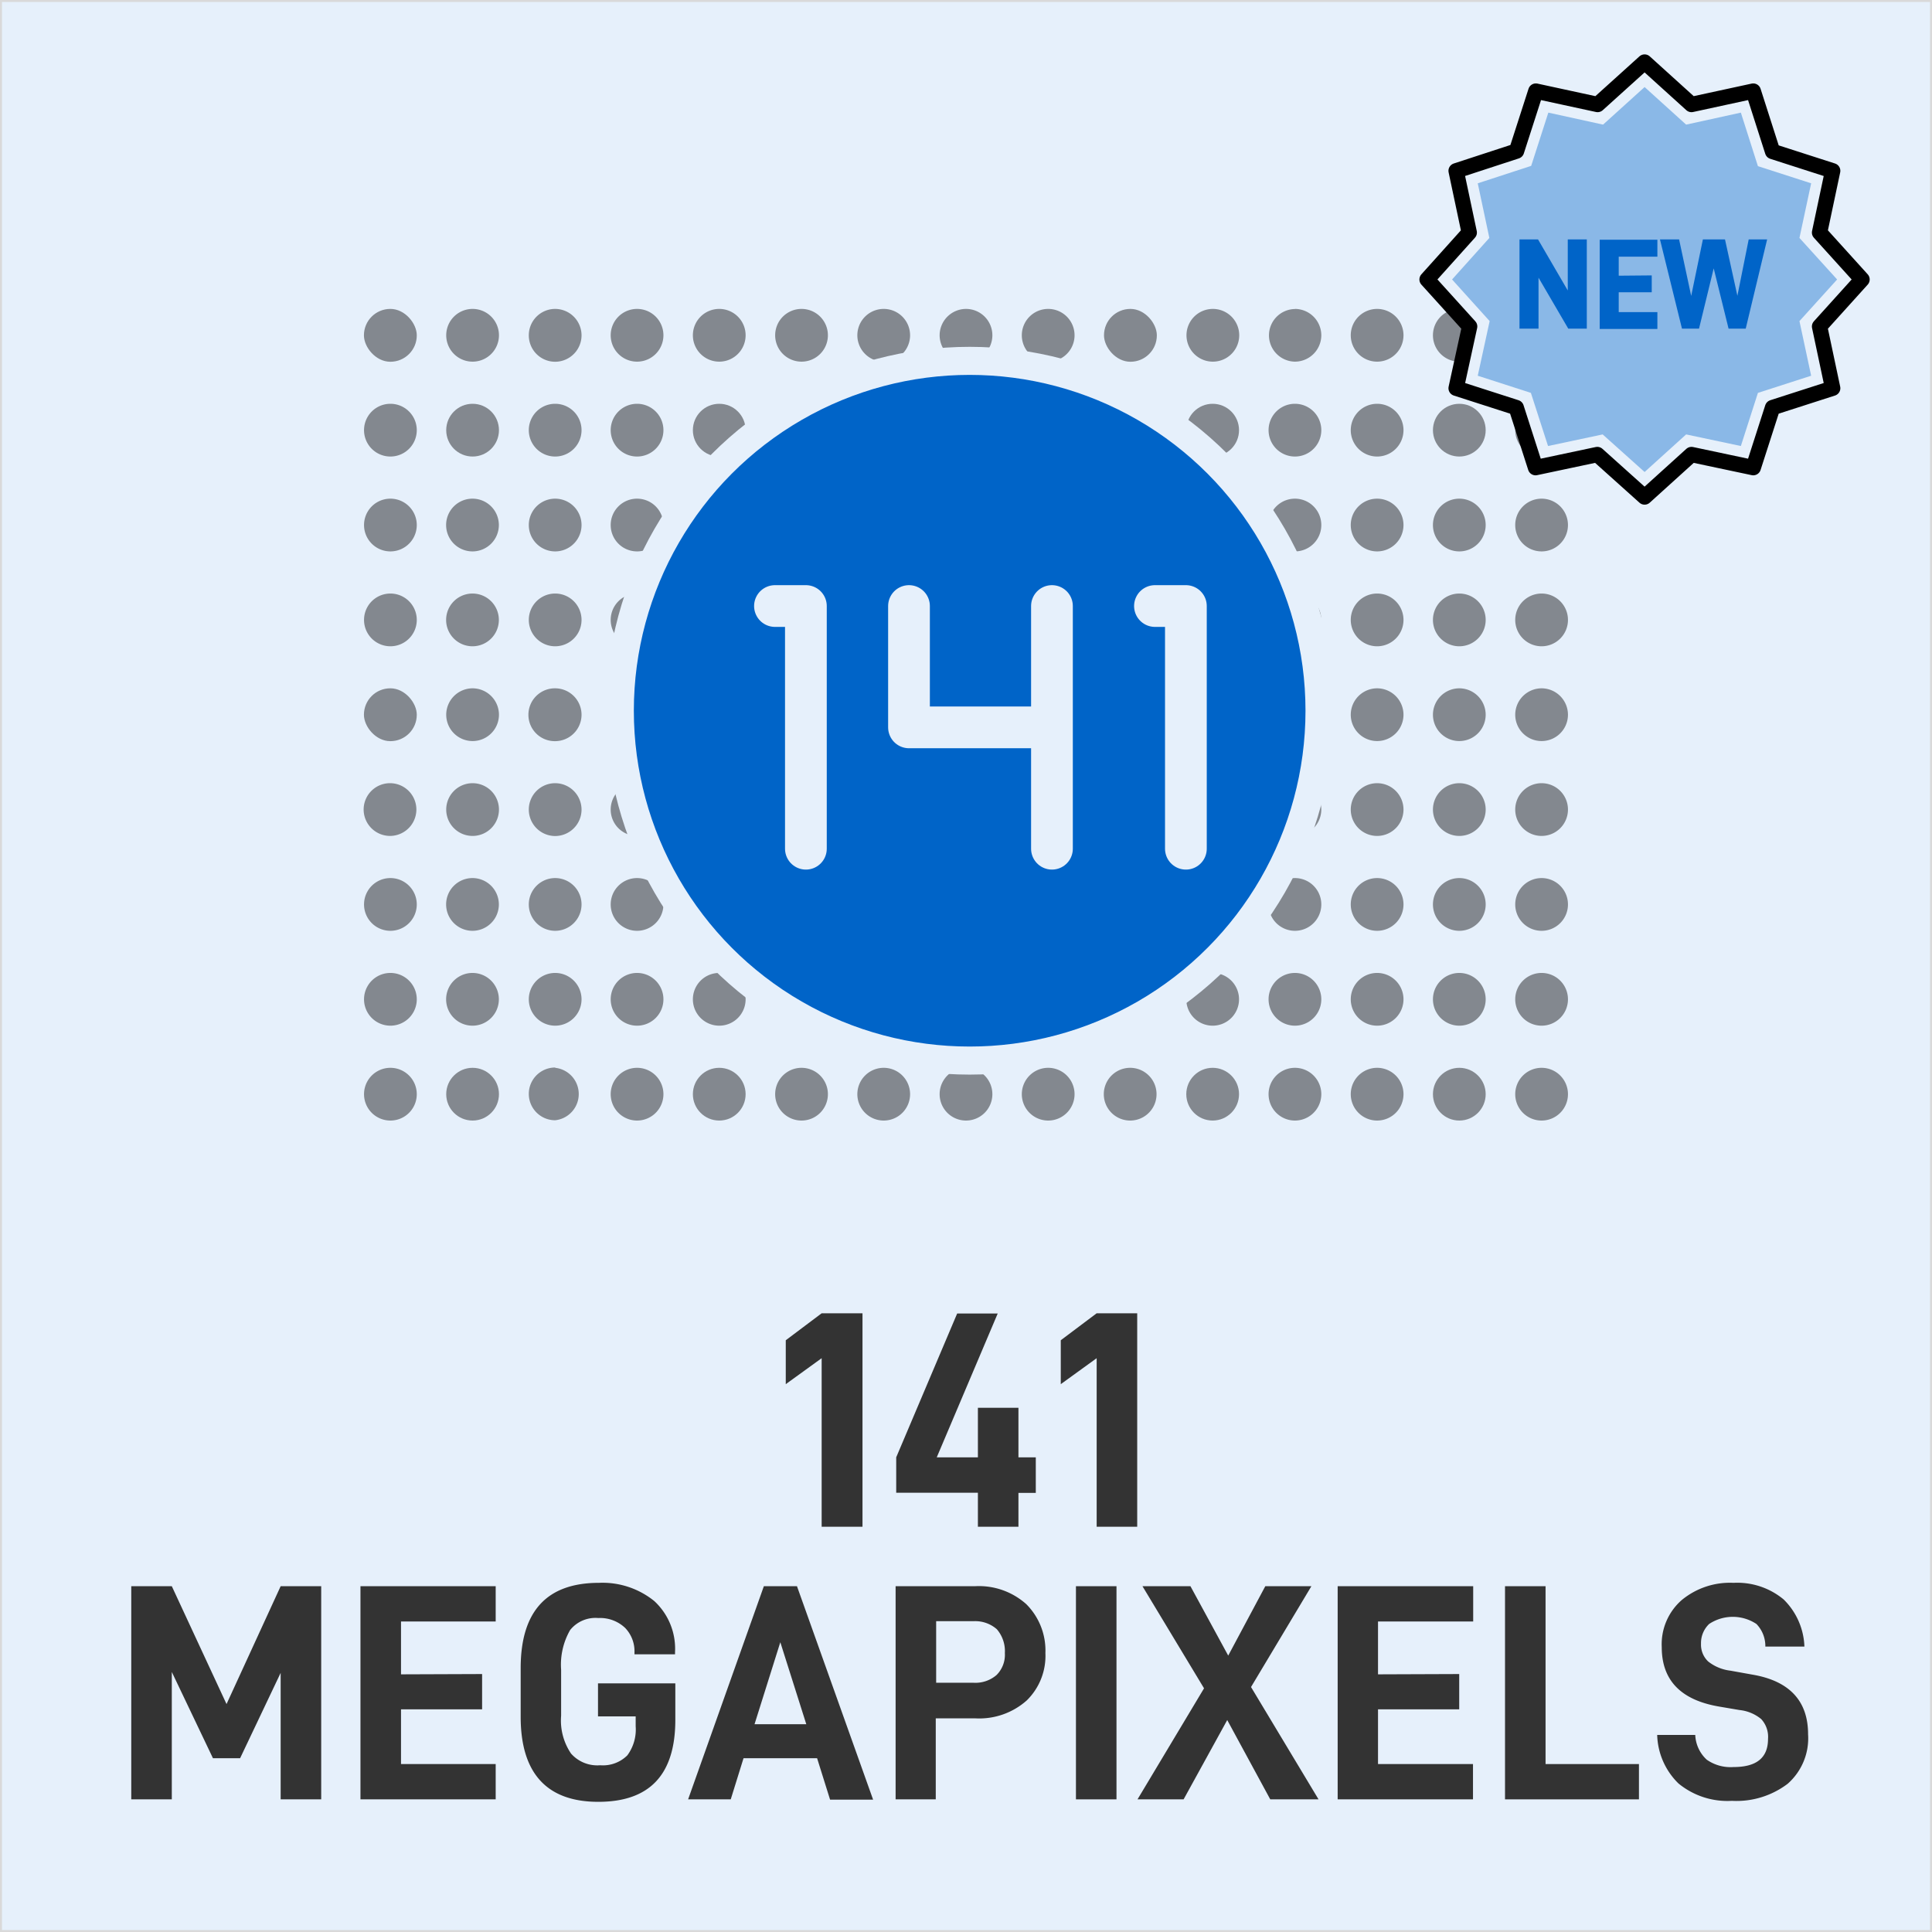 <svg id="图层_1" data-name="图层 1" xmlns="http://www.w3.org/2000/svg" viewBox="0 0 194.88 194.88"><defs><style>.cls-1{fill:#e6f0fb;}.cls-2{fill:#333;}.cls-11,.cls-3,.cls-7,.cls-8,.cls-9{fill:none;}.cls-3{stroke:#d9d9d9;stroke-width:0.4px;}.cls-3,.cls-7,.cls-8{stroke-linecap:round;}.cls-3,.cls-7,.cls-8,.cls-9{stroke-linejoin:round;}.cls-4,.cls-5{opacity:0.43;}.cls-5{fill-rule:evenodd;}.cls-6{fill:#0064c8;}.cls-7,.cls-8{stroke:#e6f0fb;}.cls-7{stroke-width:2.83px;}.cls-8{stroke-width:4.21px;}.cls-9{stroke:#000;stroke-width:1.55px;}.cls-10{fill:#8ab8e7;}</style></defs><rect class="cls-1" width="194.88" height="194.88"/><path class="cls-2" d="M79.26,135.19l3.62-2.72H87V154H82.88V137l-3.62,2.62Z"/><path class="cls-2" d="M102.73,154H98.64v-3.43H90.4V147l6.15-14.51h4.09L94.49,147h4.15v-5h4.09v5h1.75v3.59h-1.75Z"/><path class="cls-2" d="M107,135.19l3.62-2.72h4.09V154h-4.09V137L107,139.62Z"/><path class="cls-2" d="M28.31,181.5V168.74l-4.09,8.61H21.48l-4.15-8.7V181.5H13.24V160h4.09l5.52,11.89L28.31,160H32.4V181.5Z"/><path class="cls-2" d="M48.63,168.86v3.56H40.45v5.52H50v3.56H36.36V160H50v3.56H40.45v5.33Z"/><path class="cls-2" d="M60.42,159.66A8.29,8.29,0,0,1,66,161.5a6.54,6.54,0,0,1,2.09,5.15v.22H64v-.22a3.39,3.39,0,0,0-.94-2.44,3.67,3.67,0,0,0-2.71-1,3.27,3.27,0,0,0-2.84,1.21,7,7,0,0,0-.91,4v4.65a5.93,5.93,0,0,0,1,3.81,3.53,3.53,0,0,0,2.94,1.18,3.48,3.48,0,0,0,2.74-1,4.38,4.38,0,0,0,.84-2.93v-1h-3.8V169.8h7.8v3.68c0,5.53-2.59,8.27-7.77,8.27s-7.83-2.87-7.83-8.58v-4.93C52.53,162.53,55.15,159.66,60.42,159.66Z"/><path class="cls-2" d="M73.71,181.5h-4.3L77.05,160h3.34l7.68,21.53H83.73l-1.31-4.18H75Zm2.4-7.58h5.22l-2.62-8.27Z"/><path class="cls-2" d="M105.45,166.74a6.29,6.29,0,0,1-1.88,4.78,7.2,7.2,0,0,1-5.18,1.81h-4v8.17H90.34V160h8a7.16,7.16,0,0,1,5.18,1.81A6.61,6.61,0,0,1,105.45,166.74Zm-4.09,0a3.38,3.38,0,0,0-.81-2.4,3.29,3.29,0,0,0-2.34-.81H94.43v6.21h3.78a3.27,3.27,0,0,0,2.31-.78A2.88,2.88,0,0,0,101.36,166.74Z"/><path class="cls-2" d="M112.62,181.5h-4.09V160h4.09Z"/><path class="cls-2" d="M120.08,160l3.81,7,3.74-7h4.65l-6.09,10.17L133,181.5h-4.87l-4.34-8-4.4,8h-4.65l6.71-11.2L115.24,160Z"/><path class="cls-2" d="M147.19,168.86v3.56H139v5.52h9.58v3.56H134.93V160H148.6v3.56H139v5.33Z"/><path class="cls-2" d="M155.9,177.94h9.42v3.56H151.81V160h4.09Z"/><path class="cls-2" d="M167.16,175H171a3.58,3.58,0,0,0,1.16,2.5,4.18,4.18,0,0,0,2.71.74c2.31,0,3.47-.93,3.47-2.84a2.64,2.64,0,0,0-.69-2,4.09,4.09,0,0,0-2.19-.91l-2-.34c-3.9-.65-5.84-2.65-5.84-6a5.92,5.92,0,0,1,2-4.74,7.63,7.63,0,0,1,5.24-1.75,7.31,7.31,0,0,1,5.06,1.68,7,7,0,0,1,2.09,4.75h-3.94a3.2,3.2,0,0,0-.9-2.28,4.31,4.31,0,0,0-4.77,0,2.66,2.66,0,0,0-.82,2,2.33,2.33,0,0,0,.72,1.78,4.45,4.45,0,0,0,2.25.93l2.28.41c3.71.65,5.55,2.68,5.55,6a6.11,6.11,0,0,1-2.06,5,8.54,8.54,0,0,1-5.62,1.72,7.77,7.77,0,0,1-5.39-1.75A7.1,7.1,0,0,1,167.16,175Z"/><rect class="cls-3" width="194.88" height="194.88"/><rect class="cls-4" x="36.71" y="31.16" width="5.33" height="5.33" rx="2.66"/><path class="cls-5" d="M39.38,79A2.66,2.66,0,0,1,42,81.66h0a2.67,2.67,0,0,1-2.66,2.66h0a2.67,2.67,0,0,1-2.66-2.66h0A2.66,2.66,0,0,1,39.37,79Z"/><path class="cls-5" d="M47.67,31.16a2.66,2.66,0,0,1,2.66,2.66h0a2.66,2.66,0,0,1-5.32,0h0A2.66,2.66,0,0,1,47.67,31.16Z"/><path class="cls-5" d="M47.67,79a2.66,2.66,0,0,1,2.66,2.66h0a2.66,2.66,0,1,1-5.32,0h0A2.66,2.66,0,0,1,47.67,79Z"/><path class="cls-5" d="M56,31.16a2.67,2.67,0,0,1,2.66,2.66h0A2.67,2.67,0,0,1,56,36.49h0a2.66,2.66,0,0,1-2.66-2.66h0A2.66,2.66,0,0,1,56,31.16Z"/><path class="cls-5" d="M56,79a2.67,2.67,0,0,1,2.66,2.66h0A2.67,2.67,0,0,1,56,84.33h0a2.67,2.67,0,0,1-2.66-2.66h0A2.66,2.66,0,0,1,56,79Z"/><path class="cls-5" d="M64.26,31.16a2.66,2.66,0,0,1,2.66,2.66h0a2.66,2.66,0,0,1-5.32,0h0A2.66,2.66,0,0,1,64.26,31.16Z"/><path class="cls-5" d="M64.26,79a2.66,2.66,0,0,1,2.66,2.66h0a2.66,2.66,0,1,1-5.32,0h0A2.66,2.66,0,0,1,64.26,79Z"/><path class="cls-5" d="M72.55,31.16a2.66,2.66,0,0,1,2.66,2.66h0a2.66,2.66,0,1,1-5.32,0h0A2.66,2.66,0,0,1,72.55,31.16Z"/><path class="cls-5" d="M72.55,79a2.66,2.66,0,0,1,2.66,2.66h0a2.66,2.66,0,0,1-5.32,0h0A2.66,2.66,0,0,1,72.55,79Z"/><path class="cls-5" d="M80.85,31.16a2.66,2.66,0,0,1,2.66,2.66h0a2.66,2.66,0,0,1-5.32,0h0A2.66,2.66,0,0,1,80.85,31.16Z"/><path class="cls-5" d="M80.85,79a2.66,2.66,0,0,1,2.66,2.66h0a2.66,2.66,0,0,1-5.32,0h0A2.66,2.66,0,0,1,80.85,79Z"/><path class="cls-5" d="M89.14,31.16a2.66,2.66,0,0,1,2.66,2.66h0a2.66,2.66,0,1,1-5.32,0h0A2.66,2.66,0,0,1,89.14,31.16Z"/><path class="cls-5" d="M89.14,79a2.66,2.66,0,0,1,2.66,2.66h0a2.66,2.66,0,0,1-5.32,0h0A2.66,2.66,0,0,1,89.14,79Z"/><path class="cls-5" d="M97.44,31.16a2.66,2.66,0,0,1,2.66,2.66h0a2.66,2.66,0,0,1-2.66,2.66h0a2.67,2.67,0,0,1-2.66-2.66h0a2.67,2.67,0,0,1,2.66-2.66Z"/><path class="cls-5" d="M97.44,79a2.66,2.66,0,0,1,2.66,2.66h0a2.67,2.67,0,0,1-2.66,2.66h0a2.67,2.67,0,0,1-2.66-2.66h0A2.67,2.67,0,0,1,97.43,79Z"/><path class="cls-5" d="M105.73,31.16a2.66,2.66,0,0,1,2.66,2.66h0a2.66,2.66,0,1,1-5.32,0h0A2.66,2.66,0,0,1,105.73,31.16Z"/><path class="cls-5" d="M105.73,79a2.66,2.66,0,0,1,2.66,2.66h0a2.66,2.66,0,1,1-5.32,0h0A2.66,2.66,0,0,1,105.73,79Z"/><rect class="cls-4" x="111.36" y="31.16" width="5.33" height="5.33" rx="2.66"/><path class="cls-5" d="M114,79a2.66,2.66,0,0,1,2.66,2.66h0A2.67,2.67,0,0,1,114,84.33h0a2.67,2.67,0,0,1-2.66-2.66h0A2.66,2.66,0,0,1,114,79Z"/><path class="cls-5" d="M122.32,31.16A2.66,2.66,0,0,1,125,33.82h0a2.66,2.66,0,0,1-5.32,0h0A2.66,2.66,0,0,1,122.32,31.16Z"/><path class="cls-5" d="M122.32,79A2.66,2.66,0,0,1,125,81.66h0a2.66,2.66,0,1,1-5.32,0h0A2.66,2.66,0,0,1,122.32,79Z"/><path class="cls-5" d="M130.62,31.16a2.67,2.67,0,0,1,2.66,2.66h0a2.67,2.67,0,0,1-2.66,2.66h0A2.66,2.66,0,0,1,128,33.83h0a2.66,2.66,0,0,1,2.66-2.66Z"/><path class="cls-5" d="M130.62,79a2.67,2.67,0,0,1,2.66,2.66h0a2.67,2.67,0,0,1-2.66,2.66h0A2.67,2.67,0,0,1,128,81.67h0A2.66,2.66,0,0,1,130.61,79Z"/><path class="cls-5" d="M138.91,31.16a2.66,2.66,0,0,1,2.66,2.66h0a2.66,2.66,0,0,1-5.32,0h0A2.66,2.66,0,0,1,138.91,31.16Z"/><path class="cls-5" d="M138.91,79a2.66,2.66,0,0,1,2.66,2.66h0a2.66,2.66,0,0,1-5.32,0h0A2.66,2.66,0,0,1,138.91,79Z"/><path class="cls-5" d="M147.2,31.16a2.66,2.66,0,0,1,2.66,2.66h0a2.66,2.66,0,1,1-5.32,0h0A2.66,2.66,0,0,1,147.2,31.16Z"/><path class="cls-5" d="M147.2,79a2.66,2.66,0,0,1,2.66,2.66h0a2.66,2.66,0,1,1-5.32,0h0A2.66,2.66,0,0,1,147.2,79Z"/><path class="cls-5" d="M155.5,31.16a2.66,2.66,0,0,1,2.66,2.66h0a2.66,2.66,0,1,1-5.32,0h0A2.66,2.66,0,0,1,155.5,31.16Z"/><path class="cls-5" d="M155.5,79a2.66,2.66,0,0,1,2.66,2.66h0a2.66,2.66,0,1,1-5.32,0h0A2.66,2.66,0,0,1,155.5,79Z"/><path class="cls-5" d="M39.38,40.73a2.66,2.66,0,0,1,0,5.32h0a2.66,2.66,0,0,1,0-5.32Z"/><path class="cls-5" d="M39.38,88.57a2.66,2.66,0,0,1,0,5.32h0a2.66,2.66,0,0,1,0-5.32Z"/><circle class="cls-4" cx="47.67" cy="43.39" r="2.66"/><path class="cls-5" d="M47.67,88.57A2.66,2.66,0,1,1,45,91.23,2.66,2.66,0,0,1,47.67,88.57Z"/><path class="cls-5" d="M56,40.73a2.66,2.66,0,0,1,0,5.32h0a2.66,2.66,0,0,1,0-5.32Z"/><path class="cls-5" d="M56,88.57a2.66,2.66,0,0,1,0,5.32h0a2.66,2.66,0,1,1,0-5.32Z"/><path class="cls-5" d="M64.26,40.73a2.66,2.66,0,1,1-2.66,2.66A2.66,2.66,0,0,1,64.26,40.73Z"/><path class="cls-5" d="M64.26,88.57a2.66,2.66,0,1,1-2.66,2.66A2.66,2.66,0,0,1,64.26,88.57Z"/><circle class="cls-4" cx="72.55" cy="43.39" r="2.66"/><path class="cls-5" d="M72.55,88.57a2.66,2.66,0,1,1-2.66,2.66A2.66,2.66,0,0,1,72.55,88.57Z"/><path class="cls-5" d="M80.85,40.73a2.66,2.66,0,1,1-2.66,2.66A2.66,2.66,0,0,1,80.85,40.73Z"/><path class="cls-5" d="M80.85,88.57a2.66,2.66,0,1,1-2.66,2.66A2.66,2.66,0,0,1,80.85,88.57Z"/><path class="cls-5" d="M89.14,40.73a2.66,2.66,0,1,1-2.66,2.66A2.66,2.66,0,0,1,89.14,40.73Z"/><path class="cls-5" d="M89.14,88.57a2.66,2.66,0,1,1-2.66,2.66A2.66,2.66,0,0,1,89.14,88.57Z"/><path class="cls-5" d="M97.44,40.73a2.66,2.66,0,0,1,0,5.32h0a2.66,2.66,0,0,1,0-5.32Z"/><path class="cls-5" d="M97.44,88.57a2.66,2.66,0,0,1,0,5.32h0a2.66,2.66,0,0,1,0-5.32Z"/><path class="cls-5" d="M105.73,40.73a2.66,2.66,0,1,1-2.66,2.66A2.66,2.66,0,0,1,105.73,40.73Z"/><path class="cls-5" d="M105.73,88.57a2.66,2.66,0,1,1-2.66,2.66A2.66,2.66,0,0,1,105.73,88.57Z"/><path class="cls-5" d="M114,40.73a2.66,2.66,0,0,1,0,5.32h0a2.66,2.66,0,1,1,0-5.32Z"/><path class="cls-5" d="M114,88.57a2.66,2.66,0,0,1,0,5.32h0a2.66,2.66,0,0,1,0-5.32Z"/><circle class="cls-4" cx="122.32" cy="43.39" r="2.66"/><path class="cls-5" d="M122.32,88.57a2.66,2.66,0,1,1-2.66,2.66A2.66,2.66,0,0,1,122.32,88.57Z"/><path class="cls-5" d="M130.62,40.73a2.66,2.66,0,0,1,0,5.32h0a2.66,2.66,0,0,1,0-5.32Z"/><path class="cls-5" d="M130.62,88.57a2.66,2.66,0,0,1,0,5.32h0a2.66,2.66,0,0,1,0-5.32Z"/><path class="cls-5" d="M138.91,40.73a2.66,2.66,0,1,1-2.66,2.66A2.66,2.66,0,0,1,138.91,40.73Z"/><path class="cls-5" d="M138.91,88.57a2.66,2.66,0,1,1-2.66,2.66A2.66,2.66,0,0,1,138.91,88.57Z"/><circle class="cls-4" cx="147.2" cy="43.39" r="2.66"/><path class="cls-5" d="M147.2,88.57a2.66,2.66,0,1,1-2.66,2.66A2.66,2.66,0,0,1,147.2,88.57Z"/><path class="cls-5" d="M155.5,40.73a2.66,2.66,0,1,1-2.66,2.66A2.66,2.66,0,0,1,155.5,40.73Z"/><path class="cls-5" d="M155.5,88.57a2.66,2.66,0,1,1-2.66,2.66A2.66,2.66,0,0,1,155.5,88.57Z"/><path class="cls-5" d="M39.38,50.3a2.66,2.66,0,0,1,0,5.32h0a2.66,2.66,0,0,1,0-5.32Z"/><path class="cls-5" d="M39.38,98.14a2.66,2.66,0,1,1,0,5.32h0a2.66,2.66,0,1,1,0-5.32Z"/><path class="cls-5" d="M47.67,50.3A2.66,2.66,0,1,1,45,53,2.66,2.66,0,0,1,47.67,50.3Z"/><path class="cls-5" d="M47.67,98.14A2.66,2.66,0,1,1,45,100.8,2.66,2.66,0,0,1,47.67,98.14Z"/><path class="cls-5" d="M56,50.3a2.66,2.66,0,0,1,0,5.32h0a2.66,2.66,0,0,1,0-5.32Z"/><path class="cls-5" d="M56,98.14a2.66,2.66,0,1,1,0,5.32h0a2.66,2.66,0,0,1,0-5.32Z"/><path class="cls-5" d="M64.26,50.3A2.66,2.66,0,1,1,61.6,53,2.66,2.66,0,0,1,64.26,50.3Z"/><path class="cls-5" d="M64.26,98.14a2.66,2.66,0,1,1-2.66,2.66A2.66,2.66,0,0,1,64.26,98.14Z"/><path class="cls-5" d="M72.55,50.3A2.66,2.66,0,1,1,69.89,53,2.66,2.66,0,0,1,72.55,50.3Z"/><path class="cls-5" d="M72.55,98.14a2.66,2.66,0,1,1-2.66,2.66A2.66,2.66,0,0,1,72.55,98.14Z"/><path class="cls-5" d="M80.85,50.3A2.66,2.66,0,1,1,78.19,53,2.66,2.66,0,0,1,80.85,50.3Z"/><path class="cls-5" d="M80.85,98.14a2.66,2.66,0,1,1-2.66,2.66A2.66,2.66,0,0,1,80.85,98.14Z"/><path class="cls-5" d="M89.14,50.3A2.66,2.66,0,1,1,86.48,53,2.66,2.66,0,0,1,89.14,50.3Z"/><path class="cls-5" d="M89.14,98.14a2.66,2.66,0,1,1-2.66,2.66A2.66,2.66,0,0,1,89.14,98.14Z"/><path class="cls-5" d="M97.44,50.3a2.66,2.66,0,0,1,0,5.32h0a2.66,2.66,0,0,1,0-5.32Z"/><path class="cls-5" d="M97.44,98.14a2.66,2.66,0,0,1,0,5.32h0a2.66,2.66,0,0,1,0-5.32Z"/><path class="cls-5" d="M105.73,50.3A2.66,2.66,0,1,1,103.07,53,2.66,2.66,0,0,1,105.73,50.3Z"/><path class="cls-5" d="M105.73,98.14a2.66,2.66,0,1,1-2.66,2.66A2.66,2.66,0,0,1,105.73,98.14Z"/><path class="cls-5" d="M114,50.3a2.66,2.66,0,0,1,0,5.32h0a2.66,2.66,0,1,1,0-5.32Z"/><path class="cls-5" d="M114,98.14a2.66,2.66,0,0,1,0,5.32h0a2.66,2.66,0,0,1,0-5.32Z"/><path class="cls-5" d="M122.32,50.3A2.66,2.66,0,1,1,119.66,53,2.66,2.66,0,0,1,122.32,50.3Z"/><path class="cls-5" d="M122.32,98.14a2.66,2.66,0,1,1-2.66,2.66A2.66,2.66,0,0,1,122.32,98.14Z"/><path class="cls-5" d="M130.62,50.3a2.66,2.66,0,0,1,0,5.32h0a2.66,2.66,0,0,1,0-5.32Z"/><path class="cls-5" d="M130.62,98.14a2.66,2.66,0,0,1,0,5.32h0a2.66,2.66,0,0,1,0-5.32Z"/><path class="cls-5" d="M138.91,50.3A2.66,2.66,0,1,1,136.25,53,2.66,2.66,0,0,1,138.91,50.3Z"/><path class="cls-5" d="M138.91,98.14a2.66,2.66,0,1,1-2.66,2.66A2.66,2.66,0,0,1,138.91,98.14Z"/><path class="cls-5" d="M147.2,50.3A2.66,2.66,0,1,1,144.54,53,2.66,2.66,0,0,1,147.2,50.3Z"/><path class="cls-5" d="M147.2,98.14a2.66,2.66,0,1,1-2.66,2.66A2.66,2.66,0,0,1,147.2,98.14Z"/><path class="cls-5" d="M155.5,50.3A2.66,2.66,0,1,1,152.84,53,2.66,2.66,0,0,1,155.5,50.3Z"/><path class="cls-5" d="M155.5,98.14a2.66,2.66,0,1,1-2.66,2.66A2.66,2.66,0,0,1,155.5,98.14Z"/><path class="cls-5" d="M39.38,59.87a2.66,2.66,0,0,1,0,5.32h0a2.66,2.66,0,0,1,0-5.32Z"/><path class="cls-5" d="M39.38,107.71a2.66,2.66,0,0,1,0,5.32h0a2.66,2.66,0,1,1,0-5.32Z"/><path class="cls-5" d="M47.67,59.87A2.66,2.66,0,1,1,45,62.53,2.66,2.66,0,0,1,47.67,59.87Z"/><circle class="cls-4" cx="47.67" cy="110.37" r="2.66"/><path class="cls-5" d="M56,59.87a2.66,2.66,0,0,1,0,5.32h0a2.66,2.66,0,0,1,0-5.32Z"/><path class="cls-5" d="M56,107.71A2.66,2.66,0,0,1,56,113h0a2.66,2.66,0,0,1,0-5.32Z"/><path class="cls-5" d="M64.26,59.87a2.66,2.66,0,1,1-2.66,2.66A2.66,2.66,0,0,1,64.26,59.87Z"/><path class="cls-5" d="M64.26,107.71a2.66,2.66,0,1,1-2.66,2.66A2.66,2.66,0,0,1,64.26,107.71Z"/><path class="cls-5" d="M72.55,59.87a2.66,2.66,0,1,1-2.66,2.66A2.66,2.66,0,0,1,72.55,59.87Z"/><circle class="cls-4" cx="72.55" cy="110.37" r="2.66"/><path class="cls-5" d="M80.85,59.87a2.66,2.66,0,1,1-2.66,2.66A2.66,2.66,0,0,1,80.85,59.87Z"/><path class="cls-5" d="M80.85,107.71a2.66,2.66,0,1,1-2.66,2.66A2.66,2.66,0,0,1,80.85,107.71Z"/><path class="cls-5" d="M89.14,59.87a2.66,2.66,0,1,1-2.66,2.66A2.66,2.66,0,0,1,89.14,59.87Z"/><path class="cls-5" d="M89.14,107.71a2.66,2.66,0,1,1-2.66,2.66A2.66,2.66,0,0,1,89.14,107.71Z"/><path class="cls-5" d="M97.44,59.87a2.66,2.66,0,0,1,0,5.32h0a2.66,2.66,0,0,1,0-5.32Z"/><path class="cls-5" d="M97.44,107.71a2.66,2.66,0,0,1,0,5.32h0a2.66,2.66,0,0,1,0-5.32Z"/><path class="cls-5" d="M105.73,59.87a2.66,2.66,0,1,1-2.66,2.66A2.66,2.66,0,0,1,105.73,59.87Z"/><path class="cls-5" d="M105.73,107.71a2.66,2.66,0,1,1-2.66,2.66A2.66,2.66,0,0,1,105.73,107.71Z"/><path class="cls-5" d="M114,59.87a2.66,2.66,0,0,1,0,5.32h0a2.66,2.66,0,1,1,0-5.32Z"/><path class="cls-5" d="M114,107.71a2.66,2.66,0,0,1,0,5.32h0a2.66,2.66,0,0,1,0-5.32Z"/><path class="cls-5" d="M122.32,59.87a2.66,2.66,0,1,1-2.66,2.66A2.66,2.66,0,0,1,122.32,59.87Z"/><circle class="cls-4" cx="122.32" cy="110.37" r="2.66"/><path class="cls-5" d="M130.62,59.87a2.66,2.66,0,0,1,0,5.32h0a2.66,2.66,0,0,1,0-5.32Z"/><path class="cls-5" d="M130.62,107.71a2.66,2.66,0,0,1,0,5.32h0a2.66,2.66,0,0,1,0-5.32Z"/><path class="cls-5" d="M138.91,59.87a2.66,2.66,0,1,1-2.66,2.66A2.66,2.66,0,0,1,138.91,59.87Z"/><path class="cls-5" d="M138.91,107.71a2.66,2.66,0,1,1-2.66,2.66A2.66,2.66,0,0,1,138.91,107.71Z"/><path class="cls-5" d="M147.2,59.87a2.66,2.66,0,1,1-2.66,2.66A2.66,2.66,0,0,1,147.2,59.87Z"/><circle class="cls-4" cx="147.2" cy="110.37" r="2.66"/><path class="cls-5" d="M155.5,59.87a2.66,2.66,0,1,1-2.66,2.66A2.66,2.66,0,0,1,155.5,59.87Z"/><path class="cls-5" d="M155.5,107.71a2.66,2.66,0,1,1-2.66,2.66A2.66,2.66,0,0,1,155.5,107.71Z"/><rect class="cls-4" x="36.71" y="69.43" width="5.33" height="5.33" rx="2.66"/><path class="cls-5" d="M47.67,69.43a2.67,2.67,0,0,1,2.66,2.66h0a2.66,2.66,0,0,1-5.32,0h0A2.67,2.67,0,0,1,47.67,69.43Z"/><path class="cls-5" d="M56,69.43a2.67,2.67,0,0,1,2.66,2.66h0A2.67,2.67,0,0,1,56,74.76h0A2.66,2.66,0,0,1,53.3,72.1h0A2.67,2.67,0,0,1,56,69.43Z"/><path class="cls-5" d="M64.26,69.43a2.67,2.67,0,0,1,2.66,2.66h0a2.66,2.66,0,0,1-5.32,0h0A2.67,2.67,0,0,1,64.26,69.43Z"/><path class="cls-5" d="M72.55,69.43a2.67,2.67,0,0,1,2.66,2.66h0a2.66,2.66,0,0,1-5.32,0h0A2.67,2.67,0,0,1,72.55,69.43Z"/><path class="cls-5" d="M80.85,69.43a2.67,2.67,0,0,1,2.66,2.66h0a2.66,2.66,0,0,1-5.32,0h0A2.67,2.67,0,0,1,80.85,69.43Z"/><path class="cls-5" d="M89.14,69.43a2.67,2.67,0,0,1,2.66,2.66h0a2.66,2.66,0,0,1-5.32,0h0A2.67,2.67,0,0,1,89.14,69.43Z"/><path class="cls-5" d="M97.44,69.43a2.67,2.67,0,0,1,2.66,2.66h0a2.66,2.66,0,0,1-2.66,2.66h0a2.67,2.67,0,0,1-2.66-2.66h0a2.67,2.67,0,0,1,2.66-2.66Z"/><path class="cls-5" d="M105.73,69.43a2.67,2.67,0,0,1,2.66,2.66h0a2.66,2.66,0,0,1-5.32,0h0A2.67,2.67,0,0,1,105.73,69.43Z"/><rect class="cls-4" x="111.36" y="69.43" width="5.33" height="5.33" rx="2.66"/><path class="cls-5" d="M122.32,69.43A2.67,2.67,0,0,1,125,72.09h0a2.66,2.66,0,0,1-5.32,0h0A2.67,2.67,0,0,1,122.32,69.43Z"/><path class="cls-5" d="M130.62,69.43a2.67,2.67,0,0,1,2.66,2.66h0a2.67,2.67,0,0,1-2.66,2.66h0A2.66,2.66,0,0,1,128,72.1h0a2.67,2.67,0,0,1,2.66-2.66Z"/><path class="cls-5" d="M138.91,69.43a2.67,2.67,0,0,1,2.66,2.66h0a2.66,2.66,0,0,1-5.32,0h0A2.67,2.67,0,0,1,138.91,69.43Z"/><path class="cls-5" d="M147.2,69.43a2.67,2.67,0,0,1,2.66,2.66h0a2.66,2.66,0,0,1-5.32,0h0A2.67,2.67,0,0,1,147.2,69.43Z"/><path class="cls-5" d="M155.5,69.43a2.67,2.67,0,0,1,2.66,2.66h0a2.66,2.66,0,1,1-5.32,0h0A2.67,2.67,0,0,1,155.5,69.43Z"/><circle class="cls-6" cx="97.81" cy="71.69" r="35.29"/><circle class="cls-7" cx="97.81" cy="71.69" r="35.29"/><polyline class="cls-8" points="78.17 61.13 81.29 61.13 81.29 85.61"/><polyline class="cls-8" points="116.5 61.13 119.62 61.13 119.62 85.61"/><polyline class="cls-8" points="91.69 61.13 91.69 73.37 106.11 73.37 106.11 61.13 106.11 85.61"/><polygon class="cls-1" points="183.54 23.46 184.86 17.23 178.8 15.28 176.85 9.19 170.62 10.54 165.89 6.26 161.15 10.54 154.92 9.19 152.97 15.24 146.88 17.23 148.2 23.46 143.95 28.19 148.24 32.93 146.88 39.16 152.94 41.11 154.89 47.17 161.12 45.85 165.89 50.13 170.62 45.85 176.85 47.17 178.8 41.11 184.86 39.16 183.54 32.93 187.82 28.19 183.54 23.46"/><polygon class="cls-9" points="183.54 23.46 184.86 17.23 178.8 15.28 176.85 9.19 170.62 10.54 165.89 6.26 161.15 10.54 154.92 9.19 152.97 15.24 146.88 17.23 148.2 23.46 143.95 28.19 148.24 32.93 146.88 39.16 152.94 41.11 154.89 47.17 161.12 45.85 165.89 50.13 170.62 45.85 176.85 47.17 178.8 41.11 184.86 39.16 183.54 32.93 187.82 28.19 183.54 23.46"/><polygon class="cls-10" points="181.51 24 182.69 18.49 177.32 16.76 175.6 11.36 170.08 12.57 165.89 8.78 161.7 12.57 156.18 11.36 154.45 16.73 149.06 18.49 150.23 24 146.47 28.19 150.26 32.39 149.06 37.9 154.42 39.63 156.15 44.99 161.66 43.82 165.89 47.61 170.08 43.82 175.6 44.99 177.32 39.63 182.69 37.9 181.51 32.39 185.31 28.19 181.51 24"/><path class="cls-6" d="M160.06,24.15v9h-1.87l-3-5.14v5.14h-1.92v-9h1.87l3,5.15V24.15Z"/><path class="cls-6" d="M166.61,27.78v1.7h-3.33v2h3.9v1.7h-5.82v-9h5.82v1.71h-3.9v1.92Z"/><path class="cls-6" d="M178.25,24.15l-2.16,9h-1.73l-1.5-6.08-1.48,6.08h-1.72l-2.22-9h1.93l1.22,5.7,1.18-5.7H174l1.25,5.69,1.14-5.69Z"/><rect class="cls-11" x="-1397.18" y="-522.63" width="5000" height="5000"/></svg>